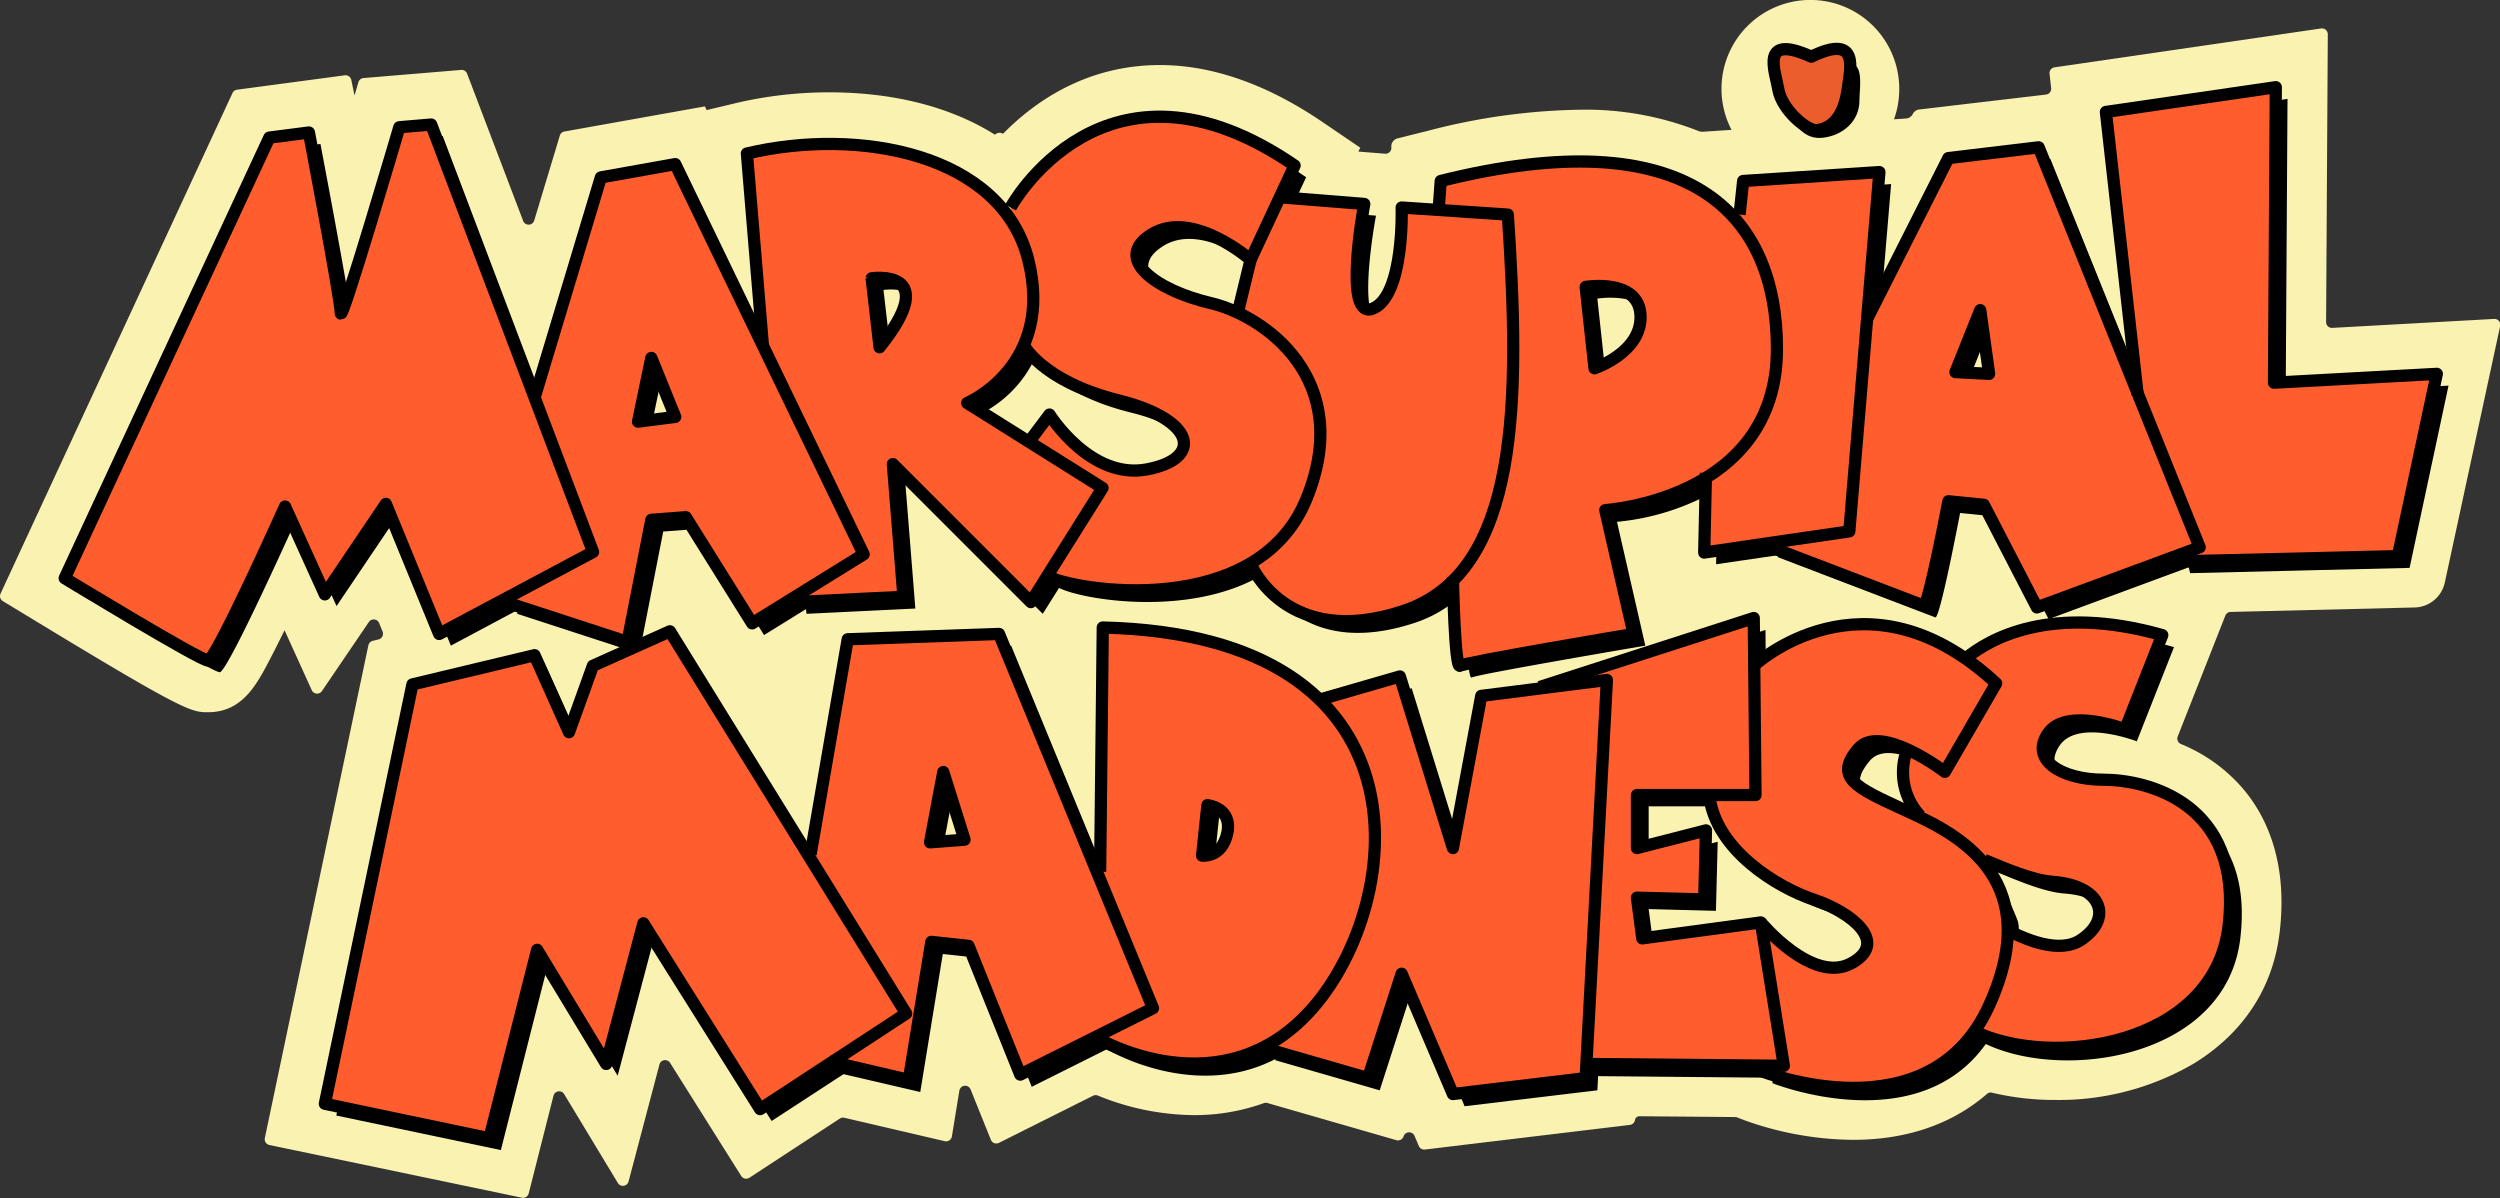 <svg xmlns="http://www.w3.org/2000/svg" viewBox="0 0 426.97 204.61"><rect x="0" y="0" width="426.97" height="204.61" fill="#333333" stroke="none"/><defs><style>.cls-1{fill:#f9f2b0;}.cls-2{fill:#eb5d2d;}.cls-3{fill:#ff5d2d;}.cls-4{fill:none;stroke:#000;stroke-linejoin:round;stroke-width:2.09px;}</style></defs><g id="Layer_2" data-name="Layer 2"><g id="Logo"><path class="cls-1" d="M309.37,21.52a6.35,6.35,0,1,0-6.2-6.34A6.27,6.27,0,0,0,309.37,21.52Z"/><path class="cls-1" d="M388.37,65.36l.31-50.47-29,4.23,5.4,48L348.18,25.16,332.76,27,318.88,54.44l2.1-25-23.27,1.52-.61,5.74-.19,1.46c-8-9.87-23.9-13.95-50.88-7.2l-.31,4.23,0,.72-6.37-.42s.49,14.88-4.84,17.23S233,34.83,233,34.83l-14.45-1.15,2.52-5.41C188.62,6,172.59,35.44,172.59,35.44l.22,2.42c-8.13-12.67-28.74-15.57-45.25-11.64l2.72,32.64,0,.2-15-31-12.7,2.27L91.29,67.91,73.61,21.23l-5.44.46s-10,34-10,31.73-5.44-30.83-5.44-30.83L46,23.5,11.05,98.75s23.12,14.06,24.48,14.06,13.15-26.3,13.15-26.3l6.8,15L65.9,86.06,75,108.27l11.43-6.1-.1.66,20.86,6.8,4.08-20.85,5.89-.45,11.33,18.13,7.16-4.43.1.8,18.58-.9-1.81-22.67,23.57,23.57,2.78-4.42c4.1,2.06,22.47,5.1,34.82-2.29l0,.37s6,14.5,26,7.86a21.33,21.33,0,0,0,8.47-5.23c.06,2.69.39,15.13,1.2,14.59S279,108.27,279,108.27l-4.84-21.15a41.68,41.68,0,0,0,17.21-5.53l-.28,12.78L301.8,92.8l-.16.36,26.89,10.28c.8.3,4.23-17.83,4.23-17.83l6.05.6,9.07,17.53,23.93-8.85.24,1,37.48-.9,6.65-31.13ZM109,72l2.27-10.88,4.08,10.07Zm41.25-12.7-1.36-11.78S161.1,45.71,150.22,59.31Zm45.64,20.86c-9.67,1.81-16.62-9.37-16.62-9.37l-3.5,4.66-10.56-6.63A20.32,20.32,0,0,0,174.83,59c.7,1.18,4.42,6.49,16.19,9.43C204.32,71.71,205.53,78.35,195.86,80.17ZM211.14,53.3a23.25,23.25,0,0,0-4.4-1.54c-9.07-2.12-16.93-7.56-10-11.79s16.83,4.39,16.83,4.39Zm61.18,9.64L270.81,49s9.07-1.51,9.37,4.83S272.32,62.94,272.32,62.94Zm61.65.61L338.2,53l1.52,10.88Z"/><path class="cls-1" d="M425.92,54.47,398.32,56a1,1,0,0,1-1.05-1l.29-49.14a1,1,0,0,0-1.14-1l-45.53,6.64a1,1,0,0,0-.85,1.1l.27,2.45a1,1,0,0,1-.87,1.1l-21.66,2.55a1.41,1.41,0,0,0-1.1.77l0,0a1.4,1.4,0,0,1-1.17.77l-34.85,2.27-.44-.08a52.48,52.48,0,0,0-20.48-3.69,108.13,108.13,0,0,0-25.83,3.59l-5.22,1.3a1.41,1.41,0,0,0-1.06,1.54,1,1,0,0,1-1.07,1.08L232,25.89l.31-.67L226.1,21c-9.56-6.56-19-9.89-28-9.89-12.51,0-21.38,6.22-26.8,11.74a1.09,1.09,0,0,0-1.37.16c-7.44-4.69-17.18-7.24-28.29-7.24a69.77,69.77,0,0,0-16.1,1.87l-4.85,1.16-.3-.63-24,4.29a1,1,0,0,0-.78.7l-4.37,14.5a1,1,0,0,1-1.89.07L79.78,12.59a1,1,0,0,0-1-.65L62.08,13.33a1,1,0,0,0-.87.72l-.66,2.25L60,13.67a1,1,0,0,0-1.11-.81l-18.4,2.46a1,1,0,0,0-.78.56L.09,101.39a1,1,0,0,0,.39,1.27l6,3.64c25.24,15.34,26.28,15.34,29.07,15.34,5.8,0,8.27-4.69,10.44-8.83.74-1.41,1.61-3.14,2.61-5.17h0l4.64,10.22A1,1,0,0,0,55,118l8-11.77a1,1,0,0,1,1.75.18l.59,1.45a1,1,0,0,1-.69,1.35l-1,.24a1,1,0,0,0-.74.77L45.23,194.37a1,1,0,0,0,.77,1.18l43.12,9a1,1,0,0,0,1.18-.73l4.23-16.69a1,1,0,0,1,1.82-.27l9.18,15.19a1,1,0,0,0,1.82-.26l5.28-20a1,1,0,0,1,1.81-.27l12.15,19.32a1,1,0,0,0,1.39.31l15.45-10.11a1,1,0,0,1,.77-.14l17.16,4a1,1,0,0,0,1.21-.81l1.28-7.83a1,1,0,0,1,1.91-.21l3.47,8.62a1,1,0,0,0,1.37.52l16.12-8.07a1,1,0,0,1,.81,0,44.14,44.14,0,0,0,16.36,3.33,35,35,0,0,0,12-2.06,1,1,0,0,1,.6,0l22,6.34a1,1,0,0,0,1.22-.65h0a1,1,0,0,1,1.87-.09l.74,1.74a1,1,0,0,0,1,.6l35.05-4.21a1,1,0,0,0,.87-.87.77.77,0,0,1,.77-.61l16.39.14a.71.71,0,0,1,.28.06l.73.29a55.92,55.92,0,0,0,19.08,3.54c9.15,0,16.93-2.69,22.86-7.84a.94.94,0,0,1,.86-.21,46.43,46.43,0,0,0,10.88,1.24h0a45.65,45.65,0,0,0,23.62-6.24c8.45-5.19,13.51-12.94,14.63-22.42,1.51-12.74-2.77-20.59-6.63-24.92a27.83,27.83,0,0,0-10.23-7.21,1,1,0,0,1-.55-1.29l8.13-20.64a1,1,0,0,1,.91-.63l31.42-.76a5.41,5.41,0,0,0,5.16-4.28L427,55.68A1,1,0,0,0,425.92,54.47Z"/><path class="cls-1" d="M309.37,30.35a15.18,15.18,0,1,1,15-15.17A15.11,15.11,0,0,1,309.37,30.35Z"/><path class="cls-1" d="M359.31,133.22c-7.25,0-12.69-3.4-9.52-7.93s13.15-.68,13.15-.68l6.35-16.09c-19-5.44-29.54.59-33.6,4v0c-19.21-13.34-34.86.05-36.09,1.15l-.08-8.09L263,117.34l0,.24-10,1.27-4.84,26-9.06-29.31-13.6,3.93,0,.1c-7.19-7.07-19-12-37.16-12.42l-.45,41.71,0,1.23-17.2-41.81-25.84.91-6.34,36.72.08.93-24.11-39-13.15,5.89-4.08,11.34L91.29,111.9l-20.85,5-15,71.62,28.1,5.9,8.16-32.19,11.79,19.49,6.35-24,19.94,31.73,12.29-8,13.1,3.05,3.85-23.57,6.35.68,8.84,22,12.92-6.46v.11s14.72,8.82,28.67,1.62l0,.19,17.84,5.14,5.74-17.83,8.76,20.55,22.67-2.72.13-2.42,29.79.27v.94s24.62,9.85,36.42-6.7c13.44,6.41,41.05,2.4,43.47-18.06C383.11,137.08,366.57,133.22,359.31,133.22ZM158.84,143.86l2.26-12,3.63,11.56Zm50.77-1.59c-.91,4.31-4.31,3.86-4.31,3.86l.91-8.62S210.52,138,209.61,142.27Zm106.53,22.22c-6.65,3.62-15.41-7-15.41-7l-20.25,2.72-.91-6.95,11.49.3.3-11.79-11.79,3v-9.06h12.5l-.11.3c1.21,9.06,11.49,15.41,17.84,17.53S322.79,160.86,316.14,164.49Zm8.77-26.3c-7.86-3.62-11.74-5.34-7.56-10.27,1.84-2.17,5.39-1.3,8.56.17l-.25.13a10.86,10.86,0,0,0,2.27,11.11l.25.4C327,139.15,325.88,138.64,324.91,138.19Zm30.51,22.32c-3.69,2.47-9.59,0-13.08-1.94a4.83,4.83,0,0,0,.31-3.13c-.47-1.51-3.74-8.57-3.74-8.57,3.53,1.48,8.25,3.49,11.64,3.73C359,151.22,360.93,156.83,355.42,160.51Z"/><path d="M311.37,23.52c3.4-.41,6.2-2.84,6.2-6.34,0-1.76.54-4.78-.59-5.93s-3.9-.42-5.61-.42-4-.67-5.21.42-1.34,4.15-1,5.93C306.07,21.6,308.31,23.9,311.37,23.52Z"/><path d="M390.37,67.36l.31-50.47-29,4.23,5.4,48L350.18,27.16,334.76,29,320.88,56.44l2.1-25-23.27,1.52-.61,5.74-.19,1.46c-8-9.87-23.9-13.95-50.88-7.2l-.31,4.23,0,.72-6.37-.42s.49,14.88-4.84,17.23S235,36.83,235,36.83l-14.45-1.15,2.52-5.41C190.62,8,174.59,37.44,174.59,37.44l.22,2.42c-8.13-12.67-28.74-15.57-45.25-11.64l2.72,32.64,0,.2-15-31-12.7,2.27L93.29,69.91,75.61,23.23l-5.44.46s-10,34-10,31.73-5.44-30.83-5.44-30.83L48,25.5,13.05,100.75s23.12,14.06,24.48,14.06,13.15-26.3,13.15-26.3l6.8,15L67.9,88.06,77,110.27l11.43-6.1-.1.66,20.86,6.8,4.08-20.85,5.89-.45,11.33,18.13,7.16-4.43.1.8,18.58-.9-1.81-22.67,23.57,23.57,2.78-4.42c4.1,2.06,22.47,5.1,34.82-2.29l0,.37s6,14.5,26,7.86a21.33,21.33,0,0,0,8.47-5.23c.06,2.69.39,15.13,1.2,14.59S281,110.27,281,110.27l-4.84-21.15a41.68,41.68,0,0,0,17.21-5.53l-.28,12.78L303.8,94.8l-.16.36,26.89,10.28c.8.3,4.23-17.83,4.23-17.83l6.05.6,9.07,17.53,23.93-8.85.24,1,37.48-.9,6.65-31.13ZM111,74l2.27-10.88,4.08,10.07Zm41.25-12.7-1.36-11.78S163.1,47.71,152.22,61.31Zm45.64,20.86c-9.67,1.81-16.62-9.37-16.62-9.37l-3.5,4.66-10.56-6.63A20.32,20.32,0,0,0,176.83,61c.7,1.18,4.42,6.49,16.19,9.43C206.32,73.71,207.53,80.35,197.86,82.17ZM213.14,55.3a23.25,23.25,0,0,0-4.4-1.54c-9.07-2.12-16.93-7.56-10-11.79s16.83,4.39,16.83,4.39Zm61.18,9.64L272.81,51s9.07-1.51,9.37,4.83S274.32,64.94,274.32,64.94Zm61.65.61L340.2,55l1.52,10.88Z"/><path d="M361.31,135.22c-7.25,0-12.69-3.4-9.52-7.93s13.15-.68,13.15-.68l6.35-16.09c-19-5.44-29.54.59-33.6,4v0c-19.21-13.34-34.86.05-36.09,1.15l-.08-8.09L265,119.34l0,.24-10,1.27-4.84,26-9.06-29.31-13.6,3.93,0,.1c-7.19-7.07-19-12-37.16-12.42l-.45,41.71,0,1.23-17.2-41.81-25.84.91-6.34,36.72.08.93-24.11-39-13.15,5.89-4.08,11.34L93.29,113.9l-20.85,5-15,71.62,28.1,5.9,8.16-32.19,11.79,19.49,6.35-24,19.94,31.73,12.29-8,13.1,3.05,3.85-23.57,6.35.68,8.84,22,12.92-6.46v.11s14.72,8.82,28.67,1.62l0,.19,17.84,5.14,5.74-17.83,8.76,20.55,22.67-2.72.13-2.42,29.79.27v.94s24.62,9.85,36.42-6.7c13.44,6.41,41.05,2.4,43.47-18.06C385.11,139.08,368.57,135.22,361.31,135.22ZM160.84,145.86l2.26-12,3.63,11.56Zm50.77-1.59c-.91,4.31-4.31,3.86-4.31,3.86l.91-8.62S212.52,140,211.61,144.27Zm106.53,22.22c-6.65,3.62-15.41-7-15.41-7l-20.25,2.72-.91-6.95,11.49.3.3-11.79-11.79,3v-9.06h12.5l-.11.3c1.21,9.06,11.49,15.41,17.84,17.53S324.79,162.86,318.14,166.49Zm8.77-26.3c-7.86-3.62-11.74-5.34-7.56-10.27,1.84-2.17,5.39-1.3,8.56.17l-.25.13a10.86,10.86,0,0,0,2.27,11.11l.25.4C329,141.15,327.88,140.64,326.91,140.19Zm30.51,22.32c-3.69,2.47-9.59,0-13.08-1.94a4.83,4.83,0,0,0,.31-3.13c-.47-1.51-3.74-8.57-3.74-8.57,3.53,1.48,8.25,3.49,11.64,3.73C361,153.22,362.93,158.83,357.42,162.51Z"/><path class="cls-2" d="M309.37,21.52c3.4-.41,6.2-2.84,6.2-6.34,0-1.76.54-4.78-.59-5.93s-3.9-.42-5.61-.42-4-.67-5.21.42-1.34,4.15-1,5.93C304.07,19.6,306.31,21.9,309.37,21.52Z"/><path class="cls-3" d="M388.37,65.36l.31-50.47-29,4.23,5.4,48L348.18,25.16,332.76,27,318.88,54.44l2.1-25-23.27,1.52-.61,5.74-.19,1.46c-8-9.87-23.9-13.95-50.88-7.2l-.31,4.23,0,.72-6.37-.42s.49,14.88-4.84,17.23S233,34.83,233,34.83l-14.45-1.15,2.52-5.41C188.62,6,172.59,35.44,172.59,35.44l.22,2.42c-8.13-12.67-28.74-15.57-45.25-11.64l2.72,32.64,0,.2-15-31-12.7,2.27L91.29,67.91,73.61,21.23l-5.44.46s-10,34-10,31.73-5.44-30.83-5.44-30.83L46,23.5,11.05,98.75s23.12,14.06,24.48,14.06,13.15-26.3,13.15-26.3l6.8,15L65.9,86.06,75,108.27l11.43-6.1-.1.66,20.86,6.8,4.08-20.85,5.89-.45,11.33,18.13,7.16-4.43.1.8,18.58-.9-1.81-22.67,23.57,23.57,2.78-4.42c4.1,2.06,22.47,5.1,34.82-2.29l0,.37s6,14.5,26,7.86a21.33,21.33,0,0,0,8.47-5.23c.06,2.69.39,15.13,1.2,14.59S279,108.27,279,108.27l-4.84-21.15a41.68,41.68,0,0,0,17.21-5.53l-.28,12.78L301.8,92.8l-.16.36,26.89,10.28c.8.3,4.23-17.83,4.23-17.83l6.05.6,9.07,17.53,23.93-8.85.24,1,37.48-.9,6.65-31.13ZM109,72l2.27-10.88,4.08,10.07Zm41.25-12.7-1.36-11.78S161.1,45.71,150.22,59.31Zm45.64,20.86c-9.67,1.81-16.62-9.37-16.62-9.37l-3.5,4.66-10.56-6.63A20.32,20.32,0,0,0,174.83,59c.7,1.18,4.42,6.49,16.19,9.43C204.32,71.71,205.53,78.35,195.86,80.17ZM211.14,53.3a23.25,23.25,0,0,0-4.4-1.54c-9.07-2.12-16.93-7.56-10-11.79s16.83,4.39,16.83,4.39Zm61.18,9.64L270.81,49s9.07-1.51,9.37,4.83S272.32,62.94,272.32,62.94Zm61.65.61L338.2,53l1.52,10.88Z"/><path class="cls-3" d="M359.31,133.22c-7.25,0-12.69-3.4-9.52-7.93s13.15-.68,13.15-.68l6.35-16.09c-19-5.44-29.54.59-33.6,4v0c-19.21-13.34-34.86.05-36.09,1.15l-.08-8.09L263,117.34l0,.24-10,1.27-4.84,26-9.06-29.31-13.6,3.93,0,.1c-7.19-7.07-19-12-37.16-12.42l-.45,41.71,0,1.23-17.2-41.81-25.84.91-6.34,36.72.08.93-24.11-39-13.15,5.89-4.08,11.34L91.29,111.9l-20.85,5-15,71.62,28.1,5.9,8.16-32.19,11.79,19.49,6.35-24,19.94,31.73,12.29-8,13.1,3.05,3.85-23.57,6.35.68,8.84,22,12.92-6.46v.11s14.72,8.82,28.67,1.62l0,.19,17.84,5.14,5.74-17.83,8.76,20.55,22.67-2.72.13-2.42,29.79.27v.94s24.62,9.85,36.42-6.7c13.44,6.41,41.05,2.4,43.47-18.06C383.11,137.08,366.57,133.22,359.31,133.22ZM158.84,143.86l2.26-12,3.63,11.56Zm50.77-1.59c-.91,4.31-4.31,3.86-4.31,3.86l.91-8.62S210.52,138,209.61,142.27Zm106.53,22.22c-6.65,3.62-15.41-7-15.41-7l-20.25,2.72-.91-6.95,11.49.3.3-11.79-11.79,3v-9.06h12.5l-.11.3c1.21,9.06,11.49,15.41,17.84,17.53S322.79,160.86,316.14,164.49Zm8.77-26.3c-7.86-3.62-11.74-5.34-7.56-10.27,1.84-2.17,5.39-1.3,8.56.17l-.25.13a10.86,10.86,0,0,0,2.27,11.11l.25.4C327,139.15,325.88,138.64,324.91,138.19Zm30.51,22.32c-3.69,2.47-9.59,0-13.08-1.94a4.83,4.83,0,0,0,.31-3.13c-.47-1.51-3.74-8.57-3.74-8.57,3.53,1.48,8.25,3.49,11.64,3.73C359,151.22,360.93,156.83,355.42,160.51Z"/><path class="cls-4" d="M46,23.5,11.05,98.75s23.12,14.06,24.48,14.06,13.15-26.3,13.15-26.3l6.8,15L65.9,86.06,75,108.27l26.29-14-27.65-73-5.44.46s-10,34-10,31.73-5.44-30.83-5.44-30.83Z"/><polyline class="cls-4" points="91.29 67.93 102.62 30.3 115.32 28.03 147.5 94.67 128.46 106.46 117.13 88.33 111.24 88.78 107.16 109.63 86.3 102.83"/><polygon class="cls-4" points="111.24 61.13 108.97 72.01 115.32 71.2 111.24 61.13"/><path class="cls-4" d="M135.72,102.83l18.58-.9-1.81-22.67,23.57,23.57L188.3,83.34,165.18,68.83s15-6.34,10.43-24.48-29-22.66-48.05-18.13l2.72,32.64"/><path class="cls-4" d="M150.22,59.31l-1.36-11.78S161.1,45.71,150.22,59.31Z"/><path class="cls-4" d="M175.61,75.63l3.63-4.83s6.95,11.18,16.62,9.37,8.46-8.46-4.84-11.79-16.32-9.67-16.32-9.67"/><path class="cls-4" d="M172.59,35.44s16-29.46,48.51-7.17l-7.51,16.09s-9.87-8.62-16.83-4.39.91,9.67,10,11.79,24.78,13,16.32,33.55-39.59,15.71-44.43,13"/><path class="cls-4" d="M213.69,96.49s6,14.5,26,7.86,19.95-36,17.83-67.7l-18.13-1.21s.49,14.88-4.84,17.23S233,34.83,233,34.83l-15.11-1.2"/><line class="cls-4" x1="213.59" y1="44.36" x2="211.57" y2="52.67"/><path class="cls-4" d="M248.14,98.6s.3,15.72,1.21,15.11S279,108.27,279,108.27l-4.84-21.15s29.32-1.79,29.32-27.5c0-23.27-15.11-39.29-57.42-28.71l-.31,4.23"/><path class="cls-4" d="M270.81,49l1.51,13.9s8.16-2.72,7.86-9.07S270.81,49,270.81,49Z"/><path class="cls-4" d="M315.57,15.18c-.48,3.47-1.85,6.61-5.24,7.06-1.63.22-6-3.47-6.61-6.93-.54-3.25-3.25-9.64,5.63-5.63C317.71,5.62,316,11.81,315.57,15.18Z"/><polyline class="cls-4" points="297.1 36.65 297.71 30.91 320.98 29.39 315.84 90.75 291.06 94.37 291.36 80.77"/><path class="cls-4" d="M301.64,93.16l26.89,10.28c.8.3,4.23-17.83,4.23-17.83l6.05.6,9.07,17.53,27.8-10.27-27.5-68.31L332.76,27l-13.9,27.5"/><polygon class="cls-4" points="338.2 52.97 333.97 63.55 339.72 63.85 338.2 52.97"/><polyline class="cls-4" points="372.05 95.88 409.53 94.98 416.18 63.85 388.37 65.36 388.68 14.89 359.66 19.12 365.1 67.47"/><polygon class="cls-4" points="70.44 116.89 55.48 188.51 83.58 194.41 91.74 162.22 103.53 181.71 109.88 157.69 129.82 189.42 154.76 173.1 114.41 107.82 101.26 113.71 97.18 125.05 91.29 111.9 70.44 116.89"/><polyline class="cls-4" points="138.44 145.9 144.78 109.18 170.62 108.27 196.92 172.19 174.25 183.53 165.41 161.54 159.06 160.86 155.21 184.43 141.61 181.26"/><polygon class="cls-4" points="161.1 131.85 158.84 143.86 164.73 143.41 161.1 131.85"/><path class="cls-4" d="M187.17,177.18S208.7,190.1,224.34,172s20.86-63.47-36-64.83l-.45,41.71"/><path class="cls-4" d="M206.21,137.51l-.91,8.62s3.4.45,4.31-3.86S206.21,137.51,206.21,137.51Z"/><polyline class="cls-4" points="215.81 178.99 233.64 184.13 239.38 166.3 248.14 186.85 270.81 184.13 274.44 116.13 252.98 118.85 248.14 144.84 239.08 115.53 225.48 119.46"/><polyline class="cls-4" points="270.81 181.71 304.66 182.02 300.73 157.54 280.48 160.26 279.57 153.31 291.06 153.61 291.36 141.82 279.57 144.84 279.57 135.78 299.82 135.78 299.52 105.55 262.95 117.34"/><path class="cls-4" d="M300.73,157.54s8.76,10.57,15.41,7,0-8.77-6.34-10.88-16.63-8.46-17.84-17.53"/><path class="cls-4" d="M299.52,113.71s19-17.83,41.4,3l-8.76,15.11s-11-8.39-14.81-3.93c-4.18,4.93-.3,6.65,7.56,10.27s25.08,10.88,14.81,33.55-39,11.18-39,11.18"/><path class="cls-4" d="M335.69,112.47c4.06-3.36,14.56-9.39,33.6-4l-6.35,16.09s-10-3.85-13.15.68,2.27,7.93,9.52,7.93,23.8,3.86,21.31,24.94c-2.42,20.48-30.1,24.48-43.51,18"/><path class="cls-4" d="M342.34,158.57c3.49,1.91,9.39,4.41,13.08,1.94,5.51-3.68,3.58-9.29-4.87-9.91-3.39-.24-8.11-2.25-11.64-3.73"/><path class="cls-4" d="M325.66,128.22a10.86,10.86,0,0,0,2.27,11.11"/></g></g></svg>